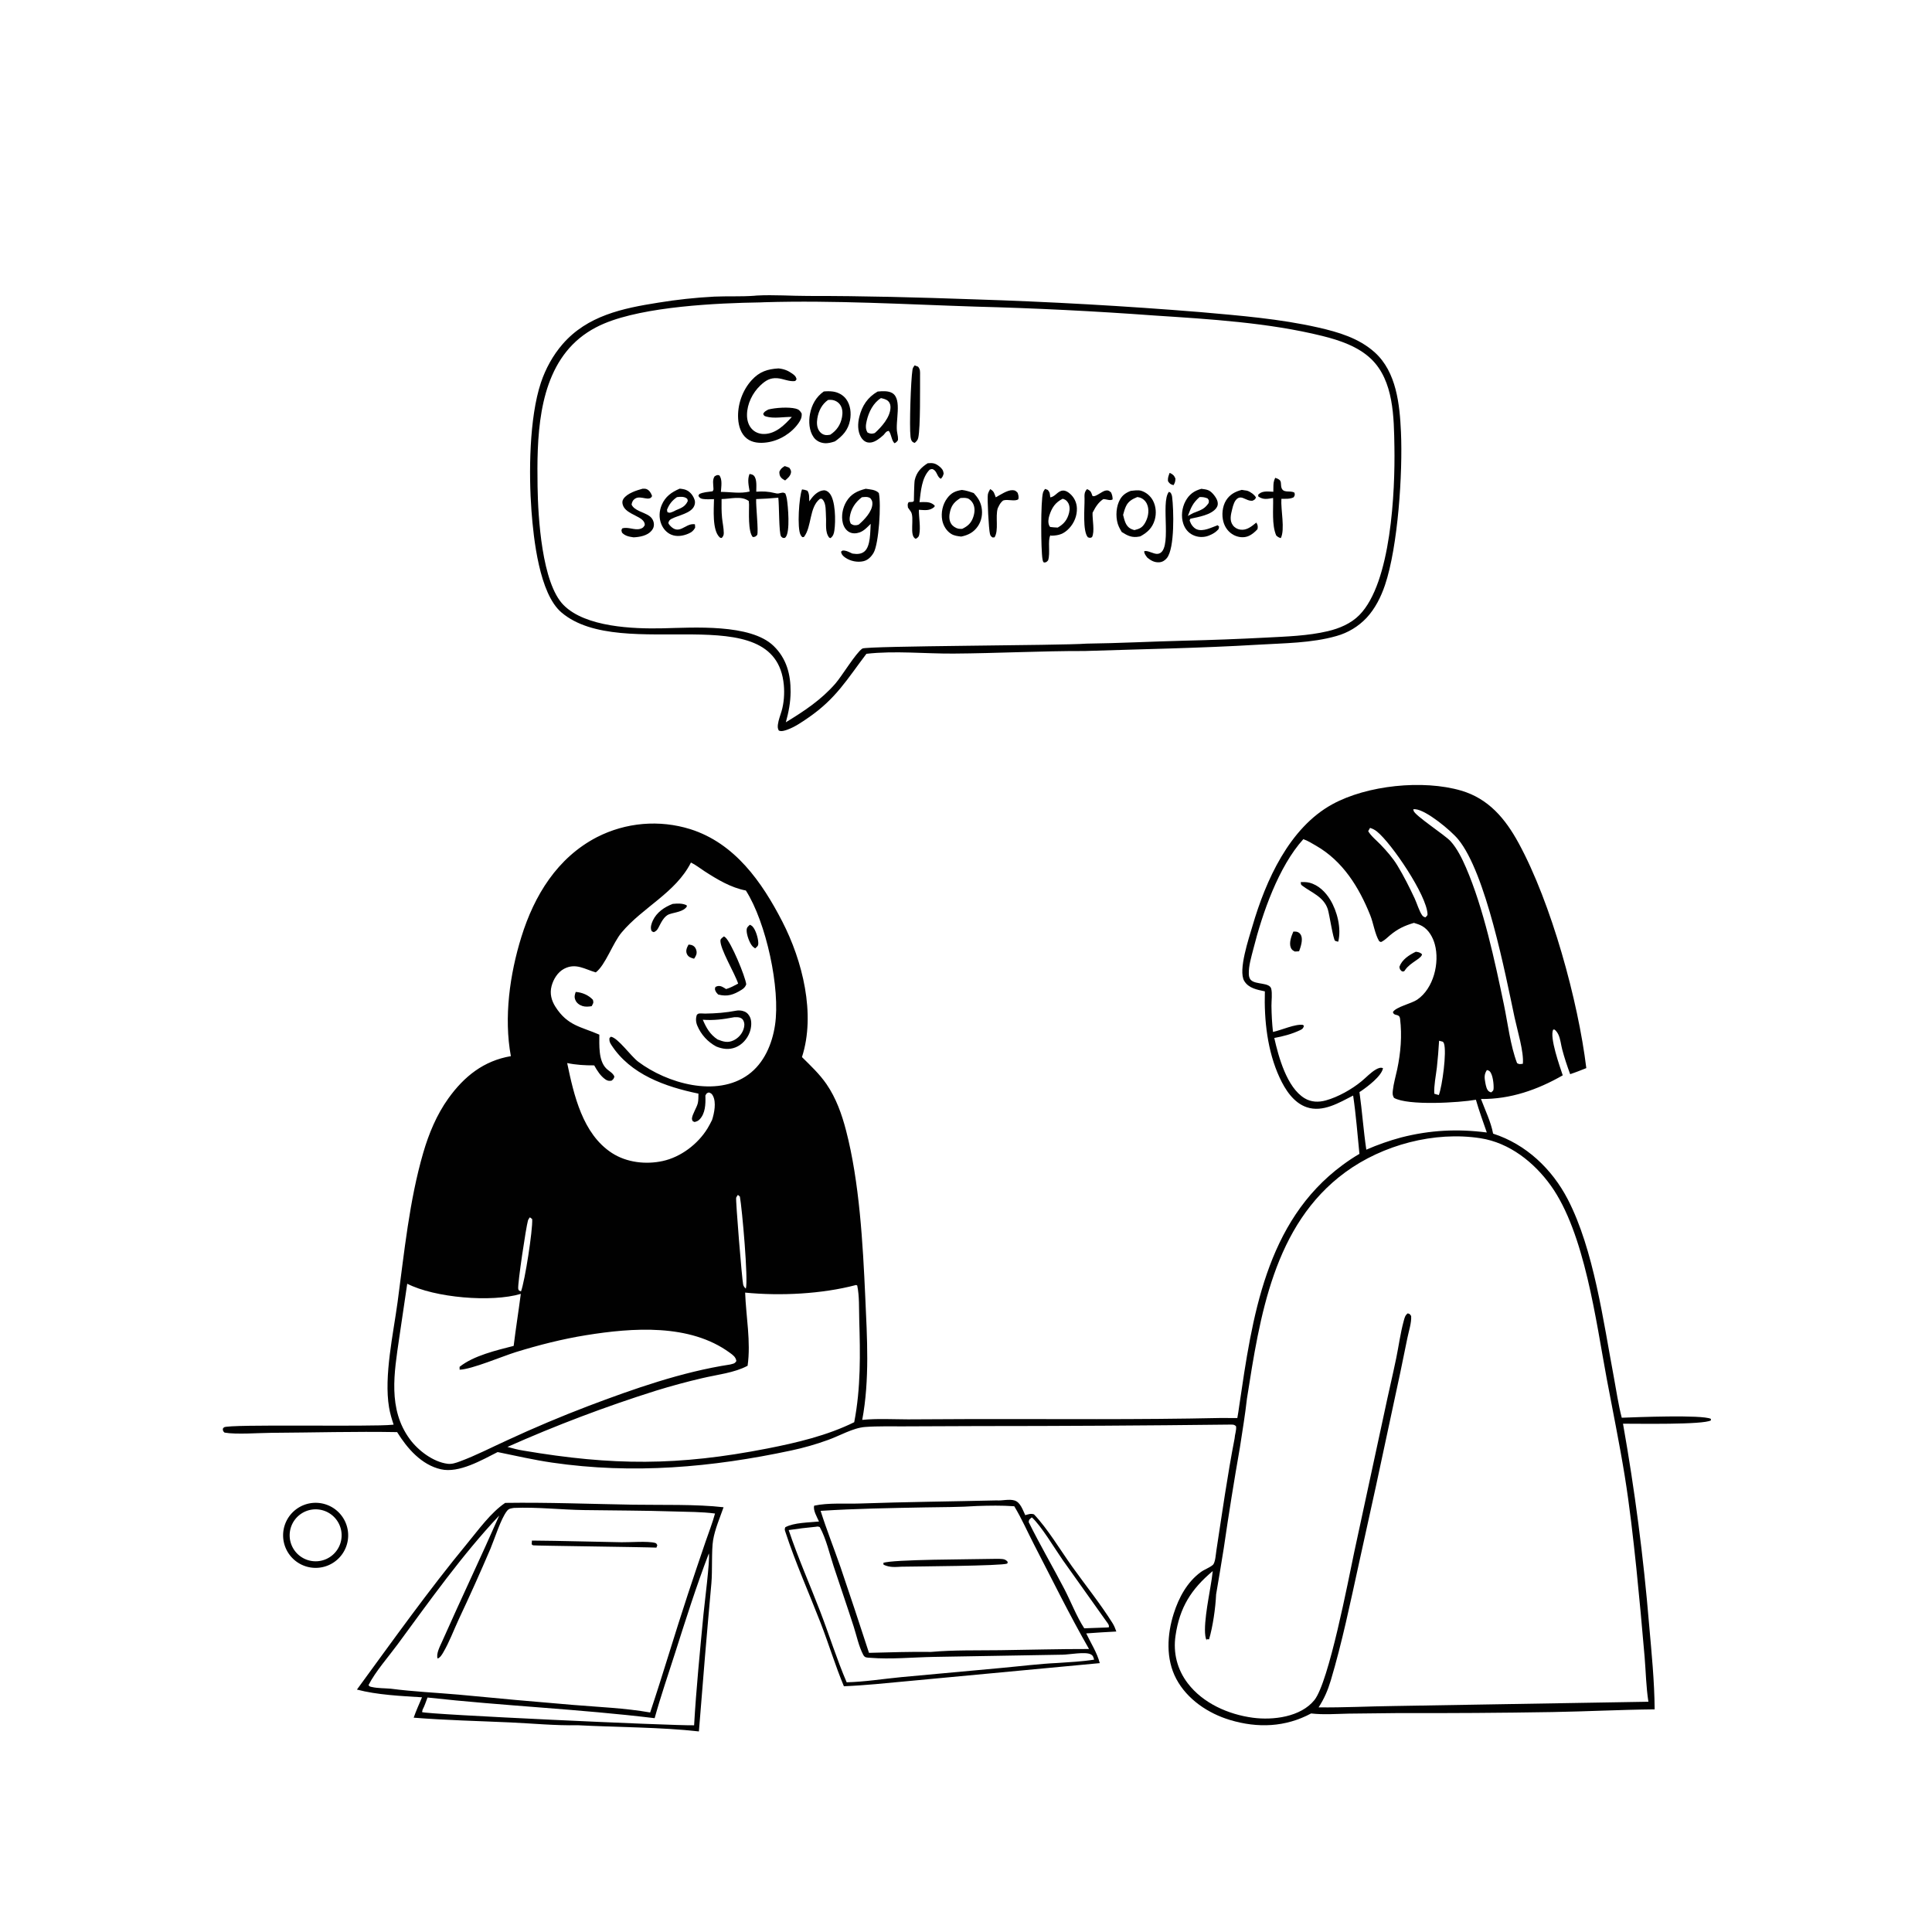 <?xml version="1.0" encoding="utf-8" ?>
<svg xmlns="http://www.w3.org/2000/svg" xmlns:xlink="http://www.w3.org/1999/xlink" width="1024" height="1024">
	<path fill="#010101" d="M670.405 525.444C666.315 524.546 661.809 523.842 659.463 519.912C656.129 514.325 661.981 497.143 663.862 490.706C670.864 466.749 683.304 438.818 706.145 426.284C724.568 416.174 754.231 413.131 774.417 419.032C788.947 423.28 797.843 433.906 804.89 446.834C822.24 478.665 836.426 530.454 840.777 566.119C837.942 567.24 835.119 568.383 832.219 569.329C830.619 564.981 829.16 560.648 827.986 556.162C827.343 553.705 827.09 550.891 826.073 548.568C825.593 547.474 824.911 546.519 824.018 545.727L823.217 545.686C821.201 549.82 826.726 565.224 828.288 569.949C814.908 577.62 800.524 582.657 784.954 582.49C787.146 588.386 790.241 594.679 791.376 600.853C808.831 606.453 822.64 619.602 830.984 635.727C844.75 662.329 849.807 700.37 855.381 729.987C856.716 737.081 857.735 744.448 859.562 751.425C867.189 751.146 902 749.733 906.761 752.005L906.829 752.815C902.881 755.255 867.453 754.544 860.226 754.591Q869.615 807.506 874.06 861.064C875.347 875.876 876.906 891.147 876.994 905.993C858.9 906.169 840.836 907.126 822.753 907.427Q782.108 908.101 741.458 907.966L714.753 908.259C708.177 908.395 701.467 908.921 694.912 908.166C681.323 915.464 666.6 916.041 651.912 911.621C640.356 908.144 629.221 900.709 623.46 889.863C617.804 879.214 618.551 866.367 622.118 855.16C624.794 846.752 629.226 838.489 636.488 833.206C638.375 831.832 641.129 830.893 642.79 829.469C644.221 828.243 644.402 823.492 644.733 821.608C647.755 801.943 650.574 781.919 654.364 762.398C654.473 760.276 655.445 757.969 655.123 755.935C653.966 754.794 653.001 755.118 651.415 755.064Q584.754 755.847 518.088 755.85L479.059 756.003C472.254 756.047 465.271 755.821 458.491 756.328C452.099 756.806 444.896 761.09 438.714 763.261Q429.238 766.693 419.38 768.785C377.297 777.785 335.419 781.457 292.619 775.213C282.879 773.792 273.394 771.595 263.763 769.628C255.322 773.874 243.298 780.936 233.684 778.748C223.349 776.396 215.814 767.65 210.482 759.049C188.351 758.647 166.064 759.298 143.92 759.425C137.224 759.464 125.135 760.415 119.011 759.306C118.157 758.482 118.207 758.479 118.092 757.289C118.302 757.032 118.46 756.724 118.721 756.519C121.065 754.674 197.358 756.363 208.093 755.141C208.272 755.12 208.45 755.096 208.629 755.073C207.599 752.021 206.721 749.055 206.191 745.87C203.44 729.344 208.468 706.897 210.747 690.005C214.284 663.789 216.923 636.44 224.332 610.974C227.275 600.857 231.436 590.845 237.596 582.239C246.002 570.498 256.385 562.225 270.769 559.782C266.978 539.292 270.194 516.37 276.345 496.569C283.178 474.575 295.395 454.599 316.377 443.714Q317.795 442.988 319.246 442.332Q320.697 441.676 322.178 441.091Q323.66 440.507 325.168 439.994Q326.675 439.481 328.206 439.043Q329.737 438.604 331.288 438.239Q332.838 437.875 334.404 437.586Q335.971 437.297 337.549 437.085Q339.127 436.872 340.714 436.736Q342.301 436.601 343.892 436.542Q345.484 436.483 347.076 436.501Q348.669 436.519 350.259 436.615Q351.848 436.71 353.432 436.882Q355.015 437.054 356.588 437.303Q358.161 437.552 359.72 437.876Q361.279 438.201 362.821 438.6Q364.363 439 365.883 439.474C389.452 446.94 403.778 467.359 414.63 488.429C425.364 509.271 432.431 537.48 425.056 560.275C429.658 564.837 434.406 569.279 438.089 574.647C443.148 582.018 446.178 590.567 448.418 599.167C455.537 626.511 457.337 659.197 458.61 687.449C459.578 708.908 460.984 731.311 457.002 752.567C464.945 751.778 473.255 752.267 481.246 752.292L515.865 752.127C559.439 752.06 603.144 752.516 646.702 751.564L655.809 751.587Q656.388 748.376 656.821 745.143C663.702 698.478 670.754 647.622 711.56 617.508C714.426 615.393 717.434 613.353 720.525 611.577C719.478 601.261 718.72 590.932 717.192 580.671C709.816 584.421 701.182 589.737 692.648 586.874C685.629 584.52 681.161 577.528 678.203 571.119C671.733 557.102 669.96 540.744 670.405 525.444ZM317.66 548.388C317.679 553.879 317.122 561.966 321.23 566.214C322.688 567.721 324.824 568.584 325.635 570.6C325.276 571.857 325.153 571.929 324.14 572.776C322.866 572.992 321.999 572.872 320.927 572.139C318.263 570.317 316.487 567.43 314.943 564.671C310.103 564.697 305.362 564.426 300.614 563.441C304.145 580.337 308.763 601.003 324.314 611.101C332.114 616.166 342.279 617.329 351.27 615.364C360.846 613.271 369.876 606.413 374.978 598.113C375.872 596.659 376.643 595.128 377.41 593.604C378.573 590.015 379.743 584.279 377.85 580.766C377.234 579.623 376.854 579.461 375.73 579.023C374.428 579.434 374.531 579.468 373.861 580.677L373.883 581.279C374.004 585.327 373.81 590.15 370.834 593.279C370.022 594.133 369.227 594.428 368.11 594.688L367.148 594.238C367.011 593.801 366.718 593.385 366.737 592.929C366.832 590.729 369.3 587.081 369.857 584.689C370.225 583.108 370.149 581.263 370.192 579.646C352.74 576.025 334.17 569.576 323.973 553.753C323.186 552.532 322.842 551.643 323.037 550.163L323.794 549.483C327.615 550.118 334.309 559.758 338.296 562.751C353.485 574.153 379.748 581.846 396.615 569.581C404.989 563.493 409.251 553.37 410.764 543.395C413.714 523.947 406.074 488.812 395.323 471.987C387.389 470.495 380.133 466.101 373.432 461.784C371.108 460.287 368.704 458.351 366.218 457.161C358.125 473.173 340.72 480.818 329.465 494.245C324.752 499.868 320.899 511.518 315.78 515.387C309.955 513.729 305.186 510.22 298.97 513.482C295.58 515.261 293.287 519.041 292.339 522.658C291.305 526.601 292.257 530.289 294.421 533.666C300.882 543.747 307.838 544.09 317.66 548.388ZM648.63 820.535C647.288 828.715 646.002 836.909 644.562 845.072C644.255 852.179 642.84 862.092 640.828 868.891L639.599 868.799L639.516 869.44C637.029 864.515 640.625 847.13 641.547 841.16C642.059 838.341 642.461 835.546 642.772 832.697C631.317 842.305 625.221 851.991 623.043 867.013C621.727 876.091 623.956 884.874 629.537 892.187C637.631 902.791 651.069 908.699 664.03 910.43C674.732 911.859 689.405 910.064 696.652 901.077C704.363 891.514 714.724 837.048 717.767 822.662L733.752 748.574C735.756 738.957 738.06 729.395 740.04 719.782C741.372 713.314 742.246 706.551 743.988 700.189C744.449 698.504 744.704 697.183 746.109 696.113C747.298 696.403 747.236 696.504 747.945 697.525C748.188 701.12 746.637 705.648 745.93 709.227Q742.243 727.606 738.225 745.916Q729.445 787.492 720.197 828.966C715.675 849.54 711.362 870.533 705.325 890.721C703.76 895.954 701.842 900.348 698.885 904.941C712.238 905.096 725.658 904.379 739.017 904.22L873.689 901.953C872.457 894.164 872.334 886.035 871.675 878.161Q869.687 854.72 867.317 831.315C865.592 814.932 863.756 798.415 861.121 782.152C858.34 764.986 854.803 747.89 851.606 730.794C845.904 700.307 839.969 653.476 821.961 628.381C813.096 616.028 800.03 605.673 784.697 603.287C760.277 599.487 732.875 606.781 713.03 621.323C674.976 649.208 667.74 697.891 660.903 741.313C659.946 749.928 658.5 758.505 657.195 767.075Q652.519 793.742 648.63 820.535ZM674.708 546.953C679.133 546.029 686.567 542.584 690.627 543.223L691.122 543.779C690.631 545.127 690.395 545.39 689.029 546.032C684.596 548.116 680.187 549.253 675.393 550.152C677.657 560.113 682.02 576.369 691.448 582.086C694.934 584.201 698.883 584.308 702.74 583.238C709.246 581.432 716.49 577.34 721.67 573.07C724.106 571.063 726.531 568.414 729.255 566.848C730.38 566.202 731.845 565.562 733.021 566.188C732.213 570.387 724.906 575.869 721.554 578.169C721.224 578.395 720.885 578.605 720.547 578.818C721.969 588.969 722.666 599.238 724.174 609.349Q733.16 605.431 742.623 602.876C757.899 598.971 772.396 598.228 788.035 600.242C786.041 594.486 783.94 588.747 782.261 582.89C773.52 584.445 746.188 586.135 738.847 581.891C738.014 580.502 738.052 579.605 738.228 577.967C738.63 574.223 739.768 570.46 740.546 566.774C742.402 557.974 743.16 548.943 742.065 539.981C741.69 536.912 738.913 538.902 738.272 536.42C739.889 533.648 748.037 531.962 751.179 529.818C759.857 523.895 763.133 510.229 760.488 500.524C759.472 496.798 757.276 492.843 753.823 490.859C752.474 490.084 750.895 489.591 749.409 489.146C744.379 490.634 740.753 492.353 736.719 495.731C735.384 496.848 734.042 498.24 732.492 499.04C731.7 499.45 731.985 499.303 730.999 498.869C728.675 494.991 727.977 489.381 726.254 485.089C720.269 470.185 711.725 456.386 697.525 448.238C695.45 447.047 693.065 445.532 690.794 444.777C677.661 459.273 669.054 484.114 664.305 502.962C663.254 507.136 661.74 511.933 661.899 516.244C661.942 517.413 662.155 518.567 663.02 519.437C665.555 521.991 672.913 520.587 673.782 524.069C674.411 526.588 673.87 530.483 673.899 533.11C673.949 537.677 674.2 542.415 674.708 546.953ZM453.717 681.079C435.598 685.873 413.556 686.95 394.939 685.109C395.404 697.946 398.049 711.099 396.248 723.875C389.352 727.628 379.909 728.618 372.298 730.43Q359.783 733.343 347.507 737.139Q307.39 749.8 268.952 766.894C271.757 767.626 274.548 768.435 277.42 768.854C324.636 776.865 359.488 776.989 406.714 767.733C422.281 764.682 438.449 760.865 452.753 753.801C456.27 735.561 455.948 717.798 455.409 699.321C455.241 693.546 455.538 686.978 454.344 681.324L453.717 681.079ZM788.083 567.148C786.574 569.443 786.745 571.19 787.261 573.917C787.542 575.402 787.965 577.839 789.378 578.602C789.678 578.763 790.002 578.873 790.314 579.009C791.245 578.155 791.563 578.254 791.637 576.921C791.76 574.683 791.256 569.551 789.593 567.845C789.19 567.431 788.621 567.279 788.083 567.148ZM749.068 428.906L749.233 429.705C749.739 432.154 765.872 442.602 768.82 445.846C772.305 449.68 774.966 455.116 777.009 459.843C786.343 481.435 792.283 509.344 797.104 532.462C799.139 542.215 800.532 554.252 804.077 563.482C805.277 564.234 805.766 563.97 807.144 563.826C807.775 557.675 804.177 545.943 802.77 539.324C797.844 516.164 787.576 462.754 772.876 444.878C768.998 440.162 755.94 429.351 750.173 428.915C749.605 428.872 749.572 428.886 749.068 428.906ZM762.614 580.388C764.419 575.608 766.869 557.644 765.341 553.073C765.185 552.605 765.018 552.463 764.731 552.13L762.749 551.617Q762.34 558.712 761.574 565.777C761.044 570.281 759.985 575.162 760.19 579.686C760.999 579.946 761.783 580.203 762.614 580.388ZM395.308 683.003C396.684 678.443 393.32 640.496 392.149 634.2L391.104 633.314C390.8 633.799 390.404 634.237 390.191 634.769C389.805 635.735 393.278 678.361 393.886 680.82C394.124 681.784 394.582 682.36 395.308 683.003ZM272.255 713.348C273.375 704.143 274.849 694.978 276.037 685.779C260.446 690.421 230.293 687.816 215.842 680.398L211.573 709.299C208.936 727.523 205.472 746.861 217.225 762.807C221.689 768.863 229.577 774.844 237.19 775.831C239.504 776.131 241.653 775.355 243.797 774.563C252.296 771.42 260.547 767.123 268.809 763.372Q290.015 753.526 311.862 745.198C335.897 736.111 361.494 727.107 386.96 723.221C388.616 722.746 389.385 722.882 390.289 721.364C389.938 719.189 388.496 718.222 386.797 716.977C365.588 701.444 335.225 703.709 310.551 707.692C298.059 709.708 285.547 712.898 273.464 716.621C266.47 718.777 250.029 725.79 243.615 725.969L243.577 724.46C250.992 718.509 263.116 715.704 272.255 713.348ZM276.134 684.493C278.189 679.111 282.425 651.896 282.072 646.166C281.674 645.841 281.281 645.47 280.843 645.201C280.399 645.799 280.029 646.259 279.813 646.987C278.808 650.371 274.353 680.06 274.664 682.996C274.714 683.47 274.861 683.645 275.08 684.01L276.134 684.493ZM755.439 486.248C756.026 485.656 756.65 485.396 756.616 484.503C756.243 474.515 737.531 446.922 729.81 440.724C728.67 439.809 727.552 439.246 726.154 438.804L725.173 440.527C726.594 443.043 729.573 445.433 731.605 447.534C734.888 450.929 738.216 454.719 740.673 458.769C744.036 464.313 747.058 470.319 749.802 476.198C750.983 478.728 752.295 483.199 753.903 485.302C754.229 485.729 754.948 486.077 755.439 486.248Z"/>
	<path fill="#010101" d="M390.288 535.666C391.291 535.487 392.512 535.542 393.512 535.782C395.235 536.195 396.35 537.058 397.249 538.579C398.683 541.007 398.269 544.695 397.329 547.206C396.033 550.668 393.308 553.757 389.834 555.131C386.371 556.501 383 556.041 379.635 554.675Q378.796 554.226 377.998 553.707Q377.2 553.188 376.449 552.603Q375.698 552.018 375 551.371Q374.302 550.724 373.661 550.02Q373.02 549.316 372.442 548.56Q371.864 547.804 371.352 547.001Q370.84 546.198 370.399 545.355Q369.957 544.512 369.589 543.634C368.798 541.776 368.654 539.742 369.363 537.851C369.644 537.651 369.88 537.362 370.207 537.25C370.949 536.995 372.862 537.235 373.701 537.224C379.46 537.15 384.634 536.749 390.288 535.666ZM372.498 540.478C374.371 544.807 376.275 548.261 380.33 550.94C383.373 552.119 385.701 552.881 388.809 551.414C391.207 550.282 393.19 548.132 394.047 545.615C394.591 544.018 394.777 542.475 393.994 540.918C393.618 540.168 393.138 539.781 392.359 539.446C391.493 539.074 390.09 539.096 389.171 539.144C383.436 540.234 378.352 540.934 372.498 540.478Z"/>
	<path fill="#010101" d="M383.703 496.304C383.94 496.464 384.194 496.602 384.415 496.784C387.458 499.29 395.097 517.657 395.524 521.739C394.997 523.131 394.283 523.842 393.04 524.617C388.782 527.273 385.494 528.384 380.649 527.113C380.295 526.718 379.68 526.129 379.433 525.634C378.899 524.563 378.785 524.263 379.169 523.157C379.588 522.924 379.785 522.783 380.291 522.67C382.058 522.277 383.429 523.347 384.858 524.228C387.154 523.526 389.135 522.47 391.233 521.336C389.523 515.943 381.453 502.722 381.853 498.334C381.93 497.493 383.082 496.837 383.703 496.304Z"/>
	<path fill="#010101" d="M356.544 479.084C358.96 478.858 361.721 478.675 363.939 479.825L364.058 480.441C362.28 483.256 357.68 483.529 354.791 484.534C351.83 485.563 350.34 489.165 348.965 491.731C348.318 492.957 347.775 493.507 346.54 494.069C345.86 493.77 345.468 493.82 345.201 493.054C344.636 491.429 345.31 489.457 345.997 487.962C348.023 483.556 352.155 480.766 356.544 479.084Z"/>
	<path fill="#010101" d="M305.145 525.742C308.554 525.991 311.933 527.414 314.257 529.927C314.727 531.635 314.379 531.774 313.594 533.296C312.059 533.553 310.234 533.71 308.738 533.219C307.103 532.683 305.619 531.649 304.95 530.01C304.29 528.392 304.595 527.323 305.145 525.742Z"/>
	<path fill="#010101" d="M397.455 490.13C397.951 490.408 398.451 490.626 398.85 491.043C400.552 492.823 401.873 497.322 401.913 499.779C401.94 501.459 401.422 501.575 400.245 502.668C400.101 502.562 399.146 501.874 398.94 501.661C397.282 499.949 395.64 495.344 395.735 492.992C395.796 491.447 396.409 491.159 397.455 490.13Z"/>
	<path fill="#010101" d="M364.93 500.659C365.829 500.706 366.695 500.824 367.476 501.318C368.393 501.897 368.93 502.928 369.14 503.951C369.486 505.636 368.788 506.826 367.874 508.139C366.279 507.688 364.777 507.279 364.052 505.581C363.3 503.823 364.097 502.181 364.93 500.659Z"/>
	<path fill="#010101" d="M689.429 467.526C690.95 467.493 692.515 467.465 693.999 467.843C698.816 469.067 702.556 472.779 705.064 476.919C708.775 483.046 711.029 492.084 709.293 499.111C708.988 499.057 707.857 498.819 707.63 498.66C706.605 497.94 704.568 484.323 703.746 481.855C701.545 475.24 695.048 473.096 690.127 469.359C689.337 468.759 689.547 468.464 689.429 467.526Z"/>
	<path fill="#010101" d="M750.385 504.447C751.777 504.592 752.705 504.809 753.707 505.768C753.546 508.023 747.486 510.11 744.833 513.986L744.452 514.551C743.801 515.057 744.225 514.854 743.077 514.869C742.002 513.867 741.944 513.863 741.716 512.421C743.11 508.557 746.847 506.174 750.385 504.447Z"/>
	<path fill="#010101" d="M685.499 493.762C685.983 493.757 686.806 493.723 687.261 493.829C688.407 494.094 689.178 494.794 689.636 495.863C690.638 498.204 689.389 501.933 688.547 504.187C687.794 504.283 687.039 504.294 686.281 504.325C685.118 503.675 684.564 503.417 684.081 502.065C683.175 499.528 684.492 496.064 685.499 493.762Z"/>
	<path fill="#010101" d="M399.646 156.773C400.138 156.724 400.629 156.665 401.123 156.638C410.118 156.153 419.454 156.874 428.498 156.861C457.823 156.819 486.909 157.618 516.21 158.654Q576.374 160.549 636.369 165.434C657.107 167.282 678.343 168.973 698.669 173.586C709.441 176.03 720.277 179.23 728.651 186.773C740.178 197.155 741.883 214.441 742.539 229.007C743.514 250.665 740.992 289.602 734.065 310.118C731.943 316.405 728.851 322.578 724.301 327.472Q723.493 328.328 722.629 329.127Q721.766 329.926 720.85 330.665Q719.934 331.404 718.971 332.08Q718.007 332.755 717 333.364Q715.993 333.973 714.947 334.513Q713.901 335.052 712.821 335.52Q711.741 335.987 710.632 336.381Q709.523 336.774 708.39 337.092C695.27 340.881 680.378 340.891 666.777 341.705C636.175 343.538 605.511 344.046 574.875 345.049C551.722 345.003 528.519 346.26 505.352 346.412C490.185 346.512 474.308 344.801 459.217 346.531C448.858 360.157 443.158 370.249 428.39 380.414C425.023 382.732 421.287 385.302 417.42 386.703C416.042 387.202 414.176 387.872 412.78 387.202C412.155 386.138 412.153 385.127 412.314 383.934C412.639 381.525 413.53 379.334 414.217 377.029C415.516 372.678 415.864 367.557 415.444 363.045C411.02 315.499 329.722 351.988 297.558 324.591C285.857 314.624 282.798 285.533 281.689 270.739C280.208 250.976 280.494 221.381 286.702 202.795C289.163 195.429 293.094 188.262 298.197 182.392C311.334 167.278 330.006 163.405 348.85 160.421Q363.607 158.002 378.541 157.217C385.568 156.902 392.633 157.269 399.646 156.773ZM416.515 382.822C426.206 376.914 435.185 370.994 442.738 362.354C446.25 358.336 453.617 346.022 457.074 343.75C459.32 342.274 562.432 342.166 575.875 341.139C593.1 340.922 610.295 340.013 627.513 339.581Q649.239 339.076 670.942 337.943C681.737 337.375 693.234 337.036 703.781 334.534C709.912 333.079 716.018 330.529 720.503 325.979C737.387 308.847 739.464 260.247 739.067 236.911C738.801 221.275 738.767 201.789 726.694 190.222C719.792 183.609 709.946 180.316 700.853 178.06C672.439 171.011 641.02 169.134 611.8 167.224Q564.425 163.743 516.939 162.509C479.682 161.308 442.423 159.088 405.121 160.191Q404.134 160.215 403.148 160.274C379.772 160.639 341.766 162.42 320.206 171.483C313.935 174.119 308.211 177.812 303.438 182.678C284.879 201.6 284.549 232.959 284.923 257.94C285.166 274.156 287.174 309.077 298.719 320.712C310.348 332.431 335.621 333.367 351.295 333.016C367.384 332.656 397.761 330.478 410.02 342.355C416.893 349.014 419.107 357.448 419.037 366.761C418.994 372.328 417.986 377.479 416.515 382.822Z"/>
	<path fill="#010101" d="M458.839 259.056C461.187 259.421 464.143 259.482 465.805 261.339C467.11 267.125 465.829 288.168 463.019 292.994C461.815 295.061 460.038 296.895 457.643 297.451C454.433 298.196 450.699 297.41 448 295.54C446.789 294.701 445.981 293.846 445.771 292.383L446.568 291.8C448.293 291.695 449.428 292.318 450.976 293.036L451.646 293.352C451.784 293.38 451.92 293.414 452.06 293.435C454.265 293.756 456.488 293.743 458.241 292.223C461.495 289.403 461.187 281.699 461.488 277.643C459.726 279.377 457.994 281.342 455.61 282.191C453.836 282.824 451.794 282.925 450.101 281.994C448.328 281.018 447.225 279.202 446.731 277.285C445.759 273.518 446.617 269.138 448.598 265.831C451.017 261.791 454.43 260.193 458.839 259.056ZM455.184 278.014C458.057 275.543 462.181 271.253 462.38 267.202C462.452 265.757 462.159 265.13 461.271 264.029C459.741 263.136 458.492 263.39 456.813 263.549C453.323 266.2 451.011 269.646 450.393 274.081C450.211 275.383 450.329 276.392 450.938 277.569C452.095 278.295 452.555 278.494 453.995 278.349C454.412 278.307 454.795 278.152 455.184 278.014Z"/>
	<path fill="#010101" d="M412.604 195.265C415.39 195.539 417.49 196.323 419.801 197.942C421.076 198.835 421.92 199.522 422.183 201.081L421.483 201.943C418.401 202.447 415.129 200.693 412.011 200.465C408.148 200.181 405.763 201.691 403.032 204.263C398.845 208.205 395.957 214.093 395.923 219.898C395.906 222.822 396.752 225.787 398.961 227.818C400.692 229.41 402.978 230.109 405.302 230.018C411.357 229.782 415.887 225.164 419.702 220.981C415.486 220.891 410.136 221.983 406.093 220.776C405.055 220.467 405.015 220.426 404.51 219.437C405.023 218.12 406.103 217.696 407.264 217.038C411.069 216.087 417.906 215.623 421.723 216.571C423.399 216.987 424.027 217.69 424.89 219.128C425.082 221.181 424.398 222.63 423.233 224.282C419.416 229.694 413.062 233.563 406.517 234.479C402.876 234.988 398.828 234.79 395.831 232.421C392.689 229.938 391.473 225.816 391.232 221.968C390.772 214.636 393.479 206.863 398.446 201.445C402.563 196.955 406.761 195.626 412.604 195.265Z"/>
	<path fill="#010101" d="M436.617 207.49C438.208 207.332 439.908 207.313 441.496 207.533C444.208 207.909 446.846 209.32 448.484 211.539C450.79 214.663 451.242 218.974 450.543 222.705C449.572 227.886 446.674 231.051 442.517 233.952C440.586 234.573 438.836 235.083 436.788 234.865C434.57 234.628 432.558 233.585 431.252 231.747C428.824 228.327 428.543 223.39 429.308 219.394C430.244 214.501 432.526 210.364 436.617 207.49ZM440.054 230.41C443.51 228.122 445.557 225.117 446.305 220.986C446.701 218.795 446.583 216.351 445.246 214.483C444.183 212.999 442.557 212.14 440.762 211.951C440.162 211.888 439.511 211.942 438.914 211.969C435.615 214.251 433.86 217.784 433.215 221.702C432.838 223.998 432.872 226.582 434.289 228.539C435.044 229.582 436.093 230.329 437.379 230.553C438.292 230.712 439.154 230.554 440.054 230.41Z"/>
	<path fill="#010101" d="M397.27 251.193C398.089 251.407 398.887 251.435 399.504 252.058C401.354 253.927 400.814 258.145 400.835 260.608C404.385 260.359 407.186 260.475 410.647 261.335C411.435 261.531 411.837 261.637 412.701 261.531C412.959 261.499 413.206 261.41 413.461 261.356C413.761 261.292 414.063 261.241 414.363 261.179C415.296 260.988 415.374 261.165 416.226 261.517C416.601 262.457 416.876 263.337 417.04 264.341C417.697 268.355 418.865 281.821 416.409 284.707C415.906 285.299 415.653 285.107 414.955 285.111C414.62 284.825 414.184 284.627 413.95 284.254C412.798 282.422 413.021 267.524 412.516 263.787Q406.657 264.343 400.775 264.522C400.595 268.242 402.11 281.705 401.326 283.54C400.329 284.496 400.362 284.559 398.996 284.647C396.384 281.775 397.049 271.377 397.011 267.375L396.87 265.561C392.841 262.599 387.187 264.47 382.452 264.506C382.415 267.842 382.375 271.16 382.702 274.483C382.961 277.113 383.609 279.906 383.616 282.531C383.619 283.704 383.288 284.285 382.535 285.128C381.797 285.019 381.834 285.154 381.36 284.707C377.408 280.973 378.362 269.668 378.43 264.551C376.549 264.573 374.383 264.765 372.533 264.454C371.248 264.238 370.821 263.891 370.162 262.821L370.621 261.882C372.676 260.828 375.449 260.722 377.727 260.387C378.179 259.436 378.165 259.77 378.138 258.833C378.074 256.704 377.489 254.323 378.762 252.46C379.897 251.879 379.873 251.652 381.19 251.898C383.021 253.979 382.241 258.118 382.087 260.712C387.174 260.708 392.333 261.772 397.32 260.513C396.827 257.361 396.016 254.244 397.27 251.193Z"/>
	<path fill="#010101" d="M465.163 207.523C467.57 207.313 470.773 207.045 472.934 208.343C478.36 211.602 474.326 223.663 475.555 229.451C475.846 230.823 476.018 231.867 475.945 233.266C475.379 234.117 475.046 234.475 474.126 234.929C472.496 233.574 472.55 230.289 471.076 228.383C469.646 228.549 469.273 229.463 468.345 230.503C467.818 231.009 467.276 231.466 466.705 231.923C464.815 233.432 462.369 235.031 459.81 234.475C458.289 234.144 457.064 232.981 456.31 231.667C454.468 228.46 454.589 224.418 455.455 220.939C456.94 214.976 459.853 210.597 465.163 207.523ZM463.674 229.512C467.277 226.262 471.716 221.282 471.975 216.198C472.044 214.854 471.754 213.599 470.765 212.62C469.762 211.626 468.252 211.314 466.924 211C462.848 213.531 460.45 218.374 459.39 222.949C458.881 225.143 458.552 227.296 459.828 229.268C461.356 229.954 462.03 230.067 463.674 229.512Z"/>
	<path fill="#010101" d="M553.897 259.142L555.374 259.684C556.556 261.074 556.433 261.81 556.651 263.589C559.354 263.332 560.608 260.045 563.493 260.011C564.855 259.995 565.995 260.732 566.992 261.578Q567.421 261.936 567.809 262.337Q568.197 262.738 568.541 263.178Q568.885 263.618 569.181 264.092Q569.476 264.566 569.72 265.068Q569.964 265.571 570.153 266.096Q570.343 266.621 570.475 267.164Q570.608 267.706 570.683 268.259Q570.758 268.813 570.774 269.371C570.927 273.303 569.346 277.2 566.656 280.037C563.836 283.011 561.274 283.824 557.271 283.934L556.708 283.748C555.181 286.708 556.806 293.095 555.514 297.012C554.571 297.995 554.629 298.04 553.285 298.153C552.702 297.545 552.694 297.187 552.548 296.379C551.685 291.599 551.528 265.383 552.826 261.064C553.043 260.34 553.473 259.754 553.897 259.142ZM560.607 279.628C563.854 277.789 565.695 275.531 566.625 271.835C567.084 270.009 567.055 267.835 565.947 266.227C565.169 265.096 564.534 264.754 563.254 264.345C559.303 266.317 557.507 269.073 556.165 273.274C555.648 274.893 555.365 277.04 556.139 278.636C556.258 278.883 556.456 279.084 556.614 279.307C557.957 279.467 559.256 279.588 560.607 279.628Z"/>
	<path fill="#010101" d="M509.842 259.68C512.078 259.946 514.003 260.608 516.112 261.344C518.172 263.618 519.622 265.742 520.229 268.81C520.921 272.315 520.295 276.011 518.253 278.971C516.05 282.164 513.16 283.643 509.455 284.39C507.636 284.179 505.753 283.97 504.165 282.983C501.653 281.422 499.972 278.644 499.413 275.774C498.637 271.793 499.596 267.311 502.036 264.058C504.199 261.174 506.357 260.223 509.842 259.68ZM509.985 280.307C513.004 278.843 514.793 277.224 515.876 273.96C516.636 271.669 516.859 269.115 515.737 266.9C515.181 265.802 513.949 264.446 512.72 264.109C511.527 263.782 510.299 263.862 509.082 263.952C506.164 265.78 504.479 267.465 503.601 270.887C503.03 273.11 502.862 275.679 504.185 277.682C504.987 278.897 506.477 279.882 507.894 280.2C508.572 280.352 509.298 280.314 509.985 280.307Z"/>
	<path fill="#010101" d="M599.288 260.183C601.046 260.014 603.241 259.602 604.934 260.139C607.544 260.968 609.808 262.911 611.089 265.317C612.733 268.407 613.008 272.31 611.998 275.643C610.727 279.838 608.202 282.167 604.469 284.242C604.28 284.288 604.093 284.344 603.902 284.381C599.988 285.137 597.792 284.019 594.553 281.998C594.017 281.081 593.477 280.166 593.032 279.199C591.282 275.391 591.353 269.873 592.992 266.037C594.332 262.901 596.175 261.41 599.288 260.183ZM595.27 272.891C595.986 275.647 596.545 278.803 599.32 280.257C599.93 280.577 600.604 280.767 601.257 280.971C603.936 280.289 605.367 279.728 606.839 277.251C608.416 274.597 609.153 271.199 608.304 268.185C607.835 266.52 606.757 265.035 605.232 264.19C604.402 263.729 603.761 263.57 602.826 263.43C600.062 264.57 597.954 265.687 596.694 268.546C596.089 269.92 595.659 271.441 595.27 272.891Z"/>
	<path fill="#010101" d="M636.758 259.078C638.035 259.241 639.509 259.395 640.683 259.949C642.469 260.792 644.829 263.812 645.295 265.741C645.604 267.019 645.519 268.034 644.762 269.134C642.155 272.919 635.105 274.03 630.93 274.94C630.535 275.781 630.432 275.557 630.692 276.322C631.255 277.979 632.592 279.83 634.243 280.53C637.641 281.969 642.198 279.526 645.39 278.379L646.167 279.16L645.837 280.495C644.358 282.122 642.795 283.052 640.753 283.871Q640.239 284.075 639.706 284.225Q639.173 284.375 638.628 284.468Q638.083 284.561 637.531 284.597Q636.978 284.632 636.425 284.61Q635.873 284.588 635.325 284.508Q634.778 284.428 634.241 284.292Q633.705 284.155 633.186 283.964Q632.667 283.772 632.171 283.527C629.724 282.327 628.045 280.182 627.184 277.621C625.877 273.734 626.431 269.134 628.373 265.556C630.31 261.988 632.908 260.13 636.758 259.078ZM629.589 273.478C630.832 272.819 632.229 271.9 633.562 271.494C636.772 270.25 638.616 269.569 640.626 266.584C640.791 265.197 640.875 265.263 640.036 264.163C638.473 263.533 637.459 263.399 635.781 263.466C632.16 266.611 631.231 269.136 629.589 273.478Z"/>
	<path fill="#010101" d="M360.253 258.997C361.091 259.087 361.953 259.178 362.768 259.399C365.135 260.042 366.736 261.782 367.766 263.939C368.478 265.429 368.563 266.759 367.887 268.281C366.208 272.061 359.493 273.161 356.08 274.918C354.919 275.516 354.537 275.98 354.231 277.21C354.518 277.794 354.549 277.937 355.041 278.485C359.889 283.884 362.967 277.654 367.582 277.815C367.825 277.824 368.067 277.852 368.309 277.87C368.426 278.497 368.419 279.09 368.429 279.726C367.509 281.374 366.52 282.141 364.777 282.882C361.945 284.086 358.691 284.599 355.772 283.376C353.304 282.34 351.482 280.219 350.495 277.764C349.183 274.5 349.355 270.859 350.724 267.644C352.653 263.117 355.927 260.873 360.253 258.997ZM358.258 270.43C361.111 269.235 363.135 268.564 364.534 265.566C364.387 264.823 364.52 264.51 363.829 264.055C362.37 263.096 360.456 263.287 358.805 263.491C356.224 265.27 354.673 267.273 353.526 270.183L353.726 271.42C354.896 271.941 355.051 271.8 356.267 271.382C356.931 271.154 357.638 270.742 358.258 270.43Z"/>
	<path fill="#010101" d="M425.097 259.394C426.153 259.497 426.968 259.719 427.96 260.091C429.089 261.951 428.847 263.609 428.911 265.733Q429.553 264.84 430.226 263.971C431.739 262.028 434.002 260.064 436.577 259.884C437.747 259.803 438.758 260.448 439.53 261.274C442.917 264.899 442.959 276.304 442.243 281.115C441.981 282.879 441.627 284.159 440.157 285.226L439.481 284.929C437.132 282.014 438.053 277.463 437.782 273.871C437.614 271.248 437.95 266.826 436.039 264.833C435.39 264.156 435.609 264.363 434.587 264.379C428.788 268.933 430.36 279.165 426.085 284.635L425.27 284.706C424.794 284.229 424.71 284.199 424.336 283.524C422.367 279.966 423.544 263.062 425.097 259.394Z"/>
	<path fill="#010101" d="M491.706 245.525C494.42 245.265 495.829 245.524 497.991 247.298C499.288 248.362 499.951 249.27 500.161 250.985C499.826 252.243 499.593 252.841 498.666 253.766C496.657 252.852 496.733 249.879 494.648 248.803C493.858 248.395 493.557 248.695 492.758 248.921C488.467 253.187 488.062 260.469 487.349 266.163Q488.31 266.12 489.271 266.104C491.684 266.067 493.592 266.222 495.421 267.977L495.267 268.655C492.705 270.894 490.164 270.361 487.022 270.195C486.969 274.285 488.048 279.437 487.205 283.376C486.918 284.715 486.478 284.844 485.415 285.581C481.621 284.245 484.952 274.264 482.716 271.108C482.22 270.409 481.708 269.744 481.234 269.021C481.121 267.658 480.862 267.356 481.589 266.142L483.674 266.009C483.905 265.854 484.21 265.772 484.369 265.543C484.382 265.524 484.494 255.91 484.833 254.429C485.779 250.297 488.21 247.726 491.706 245.525Z"/>
	<path fill="#010101" d="M340.621 259.018C341.318 259.005 342.056 258.981 342.719 259.244C344.199 259.83 345.152 261.473 345.614 262.901C344.327 266.046 339.722 262.484 336.845 264.161C335.509 264.94 334.974 265.977 334.748 267.437C336.14 270.65 341.349 271.503 344.074 273.408C345.536 274.431 346.469 275.949 346.582 277.759C346.67 279.174 346.215 280.209 345.332 281.283C343.15 283.936 339.017 284.654 335.829 284.8C333.51 284.471 331.37 284.113 329.696 282.341C329.386 281.146 329.167 281.241 329.775 280.074C332.889 279.039 336.408 281.255 339.456 280.257C340.827 279.808 340.999 279.485 341.742 278.337C342.008 273.514 331.736 273.097 330.096 267.603C329.747 266.434 329.755 265.395 330.473 264.357C332.503 261.422 337.307 259.932 340.621 259.018Z"/>
	<path fill="#010101" d="M658.146 259.649C658.373 259.681 658.6 259.709 658.826 259.744C659.136 259.792 659.443 259.852 659.753 259.898C660.26 259.972 660.663 259.976 661.136 260.129C662.707 260.637 664.875 262.183 665.671 263.637C665.265 264.845 664.987 264.734 663.944 265.371C662.068 265.646 660.502 264.575 658.799 263.942C657.927 263.618 656.966 263.551 656.148 264.03C654.283 265.122 653.571 267.88 653.087 269.86C652.391 272.711 651.54 275.814 653.449 278.401C654.396 279.684 655.821 280.487 657.385 280.717C660.799 281.221 663.414 278.971 665.873 276.98C666.68 278.289 666.775 279.039 666.496 280.471C665.097 282.026 663.321 283.548 661.329 284.273C658.942 285.141 656.206 284.751 653.983 283.609C651.191 282.175 649.267 279.596 648.438 276.597C647.441 272.988 647.845 268.431 649.85 265.22C651.811 262.08 654.666 260.545 658.146 259.649Z"/>
	<path fill="#010101" d="M675.894 253.252C676.785 253.559 677.448 253.779 678.187 254.393C679.13 255.175 678.865 256.683 679.048 257.82C679.715 261.963 683.867 259.6 686.111 261.163C686.339 262.468 686.346 262.433 685.667 263.57C683.695 264.585 681.338 264.349 679.164 264.386C678.756 270.117 681.189 280.551 678.856 285.215C677.771 284.899 677.258 284.6 676.434 283.827C674.011 278.307 674.948 269.911 674.77 263.952C671.667 264.419 669.672 265.035 666.914 263.142L666.867 262.239C667.011 262.091 667.144 261.932 667.299 261.796C669.319 260.021 672.389 260.56 674.89 260.641L674.916 258.493C674.941 256.437 674.959 255.114 675.894 253.252Z"/>
	<path fill="#010101" d="M484.754 193.663L486.603 194.348C487.775 195.754 487.665 197.005 487.652 198.798C487.607 205.377 487.894 226.56 486.706 231.955C486.395 233.367 485.856 233.746 484.861 234.734C484.576 234.63 484.267 234.576 484.005 234.423C482.952 233.809 482.73 232.525 482.593 231.423C481.93 226.081 482.737 201.532 483.641 195.92C483.791 194.992 484.205 194.401 484.754 193.663Z"/>
	<path fill="#010101" d="M619.575 260.654L620.513 261.207C620.891 261.903 621.145 262.539 621.245 263.332C622.089 269.968 622.713 290.627 618.46 295.796C617.43 297.048 616.121 297.898 614.466 298.021C611.914 298.21 610.031 297.118 608.115 295.573C607.327 294.498 606.498 293.615 606.433 292.226C607.977 291.36 611.42 293.81 613.606 293.555C621.938 292.582 614.799 266.327 619.575 260.654Z"/>
	<path fill="#010101" d="M576.165 259.231C578.299 260.223 578.251 260.825 579.046 262.872C580.721 263.678 583.976 260.265 586.183 259.97C587.598 259.781 587.92 260.201 588.912 261.048C589.485 262.401 589.691 263.223 589.72 264.691C588.341 265.575 586.48 264.517 584.779 264.538C582.263 266.164 580.721 268.589 579.376 271.204L579.078 271.797C578.925 275.297 580.342 281.803 578.777 284.724C577.616 285.249 577.754 285.089 576.611 284.789C573.705 281.586 574.911 269.046 574.828 264.508C574.788 262.344 574.592 260.865 576.165 259.231Z"/>
	<path fill="#010101" d="M524.805 259.237C526.984 260.427 526.927 261.5 527.779 263.595C530.102 262.33 533.929 259.701 536.632 259.805C538.151 259.864 538.379 260.184 539.378 261.197C539.775 262.504 540.05 263.234 539.747 264.608C537.834 265.989 534.176 264.406 531.658 265.275C530.33 266.366 529.804 267.349 529.065 268.898L528.799 269.467C527.482 274.039 529.471 281.05 527.116 284.81L526.054 284.866C525.174 284.202 524.998 284.081 524.695 282.979C524.056 280.662 523.207 264.23 523.578 262.103C523.753 261.101 524.322 260.121 524.805 259.237Z"/>
	<path fill="#010101" d="M415.916 247.029C416.753 247.285 417.532 247.576 418.343 247.9C418.975 248.902 419.485 249.448 419.195 250.715C418.801 252.439 417.409 253.559 416.135 254.648C415.5 254.282 414.692 253.856 414.169 253.32C413.161 252.287 413.111 251.399 413.077 250.037C413.767 248.456 414.479 247.946 415.916 247.029Z"/>
	<path fill="#010101" d="M619.947 250.624C620.07 250.678 620.196 250.725 620.316 250.785C621.791 251.521 622.426 252.152 623.004 253.695C622.956 255.223 622.744 255.858 622.01 257.138C620.413 256.766 619.889 256.329 619.049 254.999C618.885 253.304 619.339 252.192 619.947 250.624Z"/>
	<path fill="#010101" d="M267.768 796.558C290.303 796.226 312.963 797.146 335.501 797.517C350.277 797.761 369.179 797.194 383.502 798.876C381.557 804.45 378.95 810.426 377.969 816.249C377.047 821.722 377.64 832.509 377.058 839.088Q373.502 878.369 370.43 917.692C350.383 915.414 326.632 915.493 306.125 914.407C294.386 914.654 282.281 913.457 270.53 912.924C253.431 912.148 236.325 911.772 219.257 910.401C220.532 906.741 222.16 903.175 223.673 899.606C212.55 898.906 199.931 898.354 189.179 895.511C208.319 869.349 227.177 842.85 247.818 817.832C253.626 810.791 260.173 801.66 267.768 796.558ZM264.614 803.255C245.095 823.948 227.615 848.598 210.733 871.556C205.807 878.255 199.044 885.86 195.325 893.126C195.828 893.977 196.236 893.957 197.168 894.163C200.316 894.859 203.883 894.766 207.118 895.045C218.998 896.599 231.059 897.142 243 898.182Q273.269 901.117 303.576 903.627C317.112 904.764 331.233 905.286 344.599 907.65C351.548 886.884 357.695 865.82 364.576 845.015Q369.215 830.968 374.013 816.975C375.674 812.1 377.636 807.165 378.975 802.199C371.874 801.263 364.639 801.345 357.489 801.112C341.497 800.591 325.556 800.611 309.571 800.37C297.281 800.185 284.621 798.703 272.39 799.224C270.773 799.513 269.755 799.48 268.675 800.877C265.395 805.116 262.181 815.545 259.955 820.843Q251.883 839.727 243.133 858.307C240.45 864.094 238.158 870.315 234.939 875.804C234.183 877.092 233.373 878.501 231.959 879.068C230.997 876.59 233.304 872.352 234.327 870.045C244.233 847.708 254.764 825.623 264.614 803.255ZM346.976 910.671C306.98 905.821 266.609 904.156 226.588 899.722C225.781 901.885 225.055 904.121 223.978 906.166L223.705 907.442C225.518 908.669 357.185 914.736 367.888 914.437C369.026 894.842 370.992 875.198 372.848 855.656C373.349 850.373 376.417 826.509 375.705 823.349C369.038 840.729 363.374 858.666 357.718 876.403C354.088 887.786 350.159 899.16 346.976 910.671Z"/>
	<path fill="#010101" d="M281.939 816.534C297.793 816.654 313.584 817.162 329.428 817.422C333.832 817.494 343.404 816.716 347.217 817.773C347.999 817.99 348.004 818.35 348.398 818.995L347.92 820.273C341.918 819.964 283.035 819.271 282.525 819.06C282.237 818.941 282.034 818.676 281.789 818.484L281.939 816.534Z"/>
	<path fill="#010101" d="M528.217 795.246C531.28 795.489 534.761 794.399 537.72 795.284C540.84 796.216 542.118 800.399 543.409 803.067C545.159 802.584 546.28 802.076 548.032 802.641C555.135 810.052 562.056 821.626 568.141 830.156C575.232 840.096 583.147 849.9 589.622 860.218C590.52 861.65 591.131 863.145 591.675 864.742Q583.695 865.137 575.728 865.74C578.164 870.897 581.49 875.962 582.903 881.495L480.874 891.06C469.71 892.103 458.484 893.292 447.28 893.752C442.696 882.783 439.212 871.182 434.898 860.073C428.706 844.127 421.568 828.169 416.262 811.92C415.882 810.757 415.818 810.582 416.218 809.469C420.967 806.929 428.731 807.007 434.083 806.43C433.117 804.272 430.784 800.33 431.55 798.031C438.996 796.406 448.216 797.152 455.858 796.885C479.98 796.041 504.093 795.818 528.217 795.246ZM434.941 800.786C438.113 810.812 442.033 820.65 445.485 830.59Q453.184 853.268 460.583 876.045C471.541 875.773 482.507 875.395 493.468 875.552C505.511 874.487 517.92 874.795 530.017 874.639C545.751 874.437 561.472 873.969 577.208 874.006C566.865 855.978 557.657 837.189 548.105 818.729C544.631 812.014 541.49 804.8 537.581 798.348C531.05 797.869 524.315 797.987 517.77 798.214C508.595 798.859 499.339 798.771 490.142 798.953C471.765 799.317 453.28 799.586 434.941 800.786ZM560.62 881.403C566.959 880.975 573.65 880.651 579.905 879.643C579.448 878.24 579.464 877.518 578.018 876.788C575.18 875.355 566.637 876.974 563.232 877.023L494.752 878.197C483.731 878.407 472.112 879.562 461.163 878.662C459.483 878.524 458.391 878.724 457.523 877.073C455.174 872.613 454.033 866.988 452.482 862.152C449.052 851.459 445.355 840.849 441.849 830.18C439.644 823.469 437.872 815.518 434.491 809.38C433.48 809.056 433.417 809.026 432.46 809.216Q425.215 809.887 418.021 810.972C422.901 825.543 429.179 839.713 434.7 854.054C439.494 866.508 443.495 879.402 448.748 891.653C458.425 891.408 468.157 889.826 477.796 888.904L530.778 884.042C540.687 883.138 550.69 881.861 560.62 881.403ZM586.619 862.603L587.725 862.493C587.938 861.207 587.183 860.481 586.459 859.454L563.226 826.789C559.109 820.883 551.736 808.54 546.911 804.24C545.818 805.188 545.348 805.249 545.224 806.734C551.128 818.702 557.961 830.344 564.126 842.204C567.631 848.949 570.567 856.713 574.677 863.036L586.619 862.603Z"/>
	<path fill="#010101" d="M525.107 826.253C527.13 826.24 529.263 826.123 531.274 826.318C532.526 826.439 533.335 826.869 534.124 827.856L533.884 828.719C531.28 829.979 484.883 830.24 477.875 830.38C474.345 830.566 471.611 830.86 468.317 829.334L468.172 828.376C472.732 826.466 515.748 826.515 525.107 826.253Z"/>
	<path fill="#010101" d="M165.558 796.599Q165.978 796.557 166.399 796.535Q166.82 796.513 167.241 796.511Q167.663 796.51 168.084 796.53Q168.505 796.549 168.925 796.589Q169.345 796.629 169.762 796.689Q170.18 796.749 170.593 796.83Q171.007 796.91 171.417 797.011Q171.826 797.112 172.23 797.233Q172.634 797.353 173.032 797.494Q173.43 797.634 173.82 797.793Q174.21 797.953 174.592 798.131Q174.974 798.31 175.347 798.507Q175.72 798.704 176.083 798.918Q176.446 799.133 176.797 799.366Q177.149 799.598 177.489 799.847Q177.83 800.096 178.157 800.362Q178.485 800.628 178.799 800.909Q179.113 801.19 179.413 801.486Q179.713 801.783 179.998 802.093Q180.283 802.404 180.553 802.728Q180.823 803.052 181.076 803.389Q181.33 803.726 181.566 804.075Q181.803 804.424 182.022 804.784Q182.242 805.144 182.443 805.515Q182.645 805.885 182.828 806.265Q183.011 806.644 183.176 807.033Q183.34 807.421 183.485 807.817Q183.631 808.213 183.756 808.615Q183.882 809.018 183.988 809.426Q184.094 809.834 184.18 810.247Q184.266 810.66 184.331 811.076Q184.397 811.493 184.442 811.912Q184.487 812.331 184.512 812.752Q184.536 813.173 184.54 813.595Q184.544 814.016 184.528 814.438Q184.511 814.859 184.474 815.279Q184.437 815.699 184.379 816.117Q184.321 816.534 184.243 816.949Q184.165 817.363 184.067 817.773Q183.969 818.183 183.851 818.588Q183.733 818.993 183.595 819.391Q183.457 819.79 183.3 820.181Q183.143 820.573 182.967 820.956Q182.791 821.339 182.597 821.713Q182.402 822.087 182.19 822.451Q181.977 822.815 181.747 823.169Q181.517 823.522 181.27 823.864Q181.023 824.205 180.759 824.535Q180.496 824.864 180.216 825.18Q179.937 825.496 179.643 825.798Q179.349 826.099 179.04 826.387Q178.731 826.674 178.409 826.945Q178.086 827.217 177.751 827.473Q177.416 827.729 177.068 827.967Q176.721 828.206 176.362 828.428Q176.003 828.65 175.634 828.854Q175.265 829.058 174.887 829.243Q174.508 829.429 174.121 829.596Q173.734 829.763 173.339 829.911Q172.944 830.058 172.542 830.187Q172.141 830.315 171.733 830.423Q171.326 830.532 170.913 830.62Q170.501 830.709 170.085 830.777Q169.669 830.845 169.25 830.893Q168.828 830.941 168.403 830.969Q167.979 830.996 167.554 831.002Q167.129 831.009 166.704 830.994Q166.279 830.98 165.856 830.944Q165.432 830.909 165.011 830.853Q164.589 830.796 164.171 830.719Q163.753 830.643 163.339 830.545Q162.926 830.448 162.517 830.33Q162.109 830.212 161.706 830.074Q161.304 829.937 160.909 829.779Q160.514 829.622 160.128 829.445Q159.741 829.269 159.364 829.073Q158.986 828.878 158.619 828.664Q158.251 828.45 157.895 828.218Q157.538 827.987 157.194 827.738Q156.849 827.489 156.517 827.223Q156.185 826.957 155.867 826.676Q155.548 826.394 155.244 826.097Q154.94 825.8 154.651 825.489Q154.362 825.177 154.088 824.851Q153.815 824.526 153.558 824.187Q153.301 823.849 153.061 823.498Q152.821 823.147 152.598 822.785Q152.376 822.423 152.171 822.05Q151.967 821.677 151.781 821.295Q151.595 820.912 151.429 820.521Q151.262 820.13 151.115 819.732Q150.967 819.333 150.84 818.927Q150.712 818.522 150.605 818.11Q150.498 817.699 150.411 817.283Q150.324 816.867 150.258 816.447Q150.192 816.027 150.146 815.604Q150.101 815.181 150.076 814.757Q150.051 814.333 150.048 813.908Q150.044 813.483 150.061 813.058Q150.078 812.633 150.117 812.209Q150.155 811.786 150.214 811.365Q150.273 810.944 150.352 810.526Q150.432 810.109 150.532 809.696Q150.632 809.283 150.753 808.875Q150.873 808.467 151.013 808.066Q151.154 807.665 151.314 807.271Q151.474 806.877 151.653 806.491Q151.832 806.106 152.03 805.729Q152.228 805.353 152.444 804.987Q152.66 804.621 152.894 804.266Q153.128 803.911 153.379 803.568Q153.63 803.225 153.898 802.895Q154.166 802.565 154.45 802.248Q154.733 801.932 155.032 801.63Q155.331 801.327 155.645 801.04Q155.958 800.753 156.285 800.482Q156.613 800.21 156.953 799.956Q157.293 799.701 157.645 799.463Q157.998 799.225 158.362 799.005Q158.725 798.785 159.099 798.582Q159.473 798.381 159.857 798.197Q160.24 798.014 160.633 797.85Q161.025 797.686 161.424 797.541Q161.824 797.396 162.231 797.271Q162.637 797.147 163.049 797.042Q163.461 796.938 163.878 796.853Q164.294 796.769 164.715 796.705Q165.135 796.642 165.558 796.599ZM167.916 827.504Q168.254 827.489 168.591 827.457Q168.928 827.425 169.263 827.377Q169.598 827.328 169.93 827.264Q170.262 827.199 170.591 827.118Q170.92 827.037 171.244 826.94Q171.568 826.843 171.887 826.73Q172.206 826.617 172.52 826.489Q172.833 826.36 173.139 826.217Q173.446 826.073 173.745 825.914Q174.044 825.756 174.335 825.583Q174.626 825.41 174.908 825.223Q175.19 825.036 175.462 824.835Q175.735 824.634 175.997 824.421Q176.26 824.207 176.511 823.98Q176.763 823.754 177.003 823.515Q177.243 823.276 177.471 823.026Q177.699 822.776 177.915 822.515Q178.13 822.254 178.333 821.983Q178.535 821.712 178.724 821.431Q178.913 821.15 179.088 820.86Q179.262 820.571 179.423 820.273Q179.583 819.975 179.729 819.669Q179.874 819.364 180.005 819.051Q180.135 818.739 180.25 818.42Q180.365 818.102 180.464 817.778Q180.563 817.455 180.646 817.127Q180.73 816.799 180.796 816.467Q180.863 816.135 180.914 815.8Q180.964 815.466 180.998 815.129Q181.032 814.792 181.05 814.454Q181.067 814.116 181.068 813.778Q181.069 813.439 181.053 813.101Q181.037 812.763 181.005 812.426Q180.972 812.089 180.923 811.754Q180.874 811.419 180.809 811.087Q180.744 810.755 180.662 810.426Q180.581 810.098 180.483 809.774Q180.386 809.45 180.272 809.131Q180.159 808.812 180.03 808.499Q179.901 808.186 179.757 807.88Q179.613 807.573 179.454 807.274Q179.295 806.976 179.121 806.685Q178.948 806.394 178.76 806.113Q178.572 805.831 178.371 805.559Q178.17 805.286 177.956 805.024Q177.741 804.762 177.514 804.511Q177.288 804.26 177.049 804.02Q176.81 803.781 176.559 803.553Q176.309 803.325 176.047 803.11Q175.786 802.895 175.514 802.693Q175.243 802.491 174.961 802.303Q174.68 802.114 174.39 801.94Q174.1 801.766 173.802 801.606Q173.503 801.446 173.198 801.301Q172.892 801.156 172.579 801.026Q172.267 800.896 171.948 800.782Q171.629 800.667 171.306 800.569Q170.982 800.47 170.654 800.388Q170.325 800.305 169.993 800.239Q169.661 800.172 169.327 800.122Q168.992 800.073 168.655 800.039Q168.318 800.006 167.98 799.989Q167.642 799.972 167.304 799.972Q166.965 799.972 166.627 799.988Q166.29 800.004 165.954 800.037Q165.617 800.07 165.283 800.12Q164.949 800.169 164.618 800.234Q164.287 800.3 163.959 800.382Q163.631 800.464 163.308 800.562Q162.985 800.659 162.667 800.773Q162.349 800.886 162.036 801.015Q161.724 801.144 161.419 801.288Q161.113 801.432 160.815 801.591Q160.517 801.75 160.227 801.924Q159.938 802.097 159.656 802.284Q159.375 802.472 159.104 802.672Q158.832 802.873 158.571 803.087Q158.31 803.301 158.059 803.527Q157.809 803.754 157.57 803.992Q157.33 804.231 157.103 804.481Q156.876 804.731 156.661 804.992Q156.447 805.252 156.245 805.523Q156.044 805.794 155.855 806.075Q155.667 806.355 155.493 806.645Q155.319 806.934 155.159 807.232Q155 807.529 154.855 807.834Q154.71 808.139 154.58 808.451Q154.45 808.763 154.336 809.081Q154.221 809.399 154.123 809.721Q154.024 810.045 153.941 810.372Q153.859 810.699 153.792 811.031Q153.726 811.362 153.675 811.696Q153.625 812.03 153.591 812.366Q153.557 812.702 153.54 813.039Q153.523 813.376 153.522 813.714Q153.521 814.052 153.537 814.389Q153.553 814.726 153.585 815.063Q153.617 815.399 153.666 815.733Q153.715 816.067 153.78 816.399Q153.845 816.73 153.926 817.058Q154.008 817.386 154.105 817.709Q154.202 818.033 154.315 818.351Q154.428 818.669 154.556 818.982Q154.685 819.294 154.828 819.6Q154.972 819.905 155.13 820.204Q155.289 820.502 155.462 820.792Q155.634 821.082 155.821 821.364Q156.008 821.645 156.208 821.917Q156.409 822.189 156.622 822.451Q156.836 822.712 157.062 822.963Q157.288 823.214 157.526 823.454Q157.764 823.693 158.014 823.921Q158.263 824.148 158.524 824.364Q158.784 824.579 159.055 824.781Q159.325 824.983 159.605 825.171Q159.886 825.36 160.175 825.535Q160.464 825.709 160.761 825.869Q161.058 826.03 161.363 826.175Q161.668 826.321 161.98 826.451Q162.291 826.581 162.609 826.696Q162.926 826.811 163.249 826.91Q163.572 827.01 163.899 827.093Q164.227 827.176 164.558 827.243Q164.889 827.31 165.223 827.361Q165.557 827.412 165.893 827.446Q166.229 827.481 166.566 827.499Q166.903 827.517 167.241 827.518Q167.579 827.519 167.916 827.504Z"/>
</svg>
